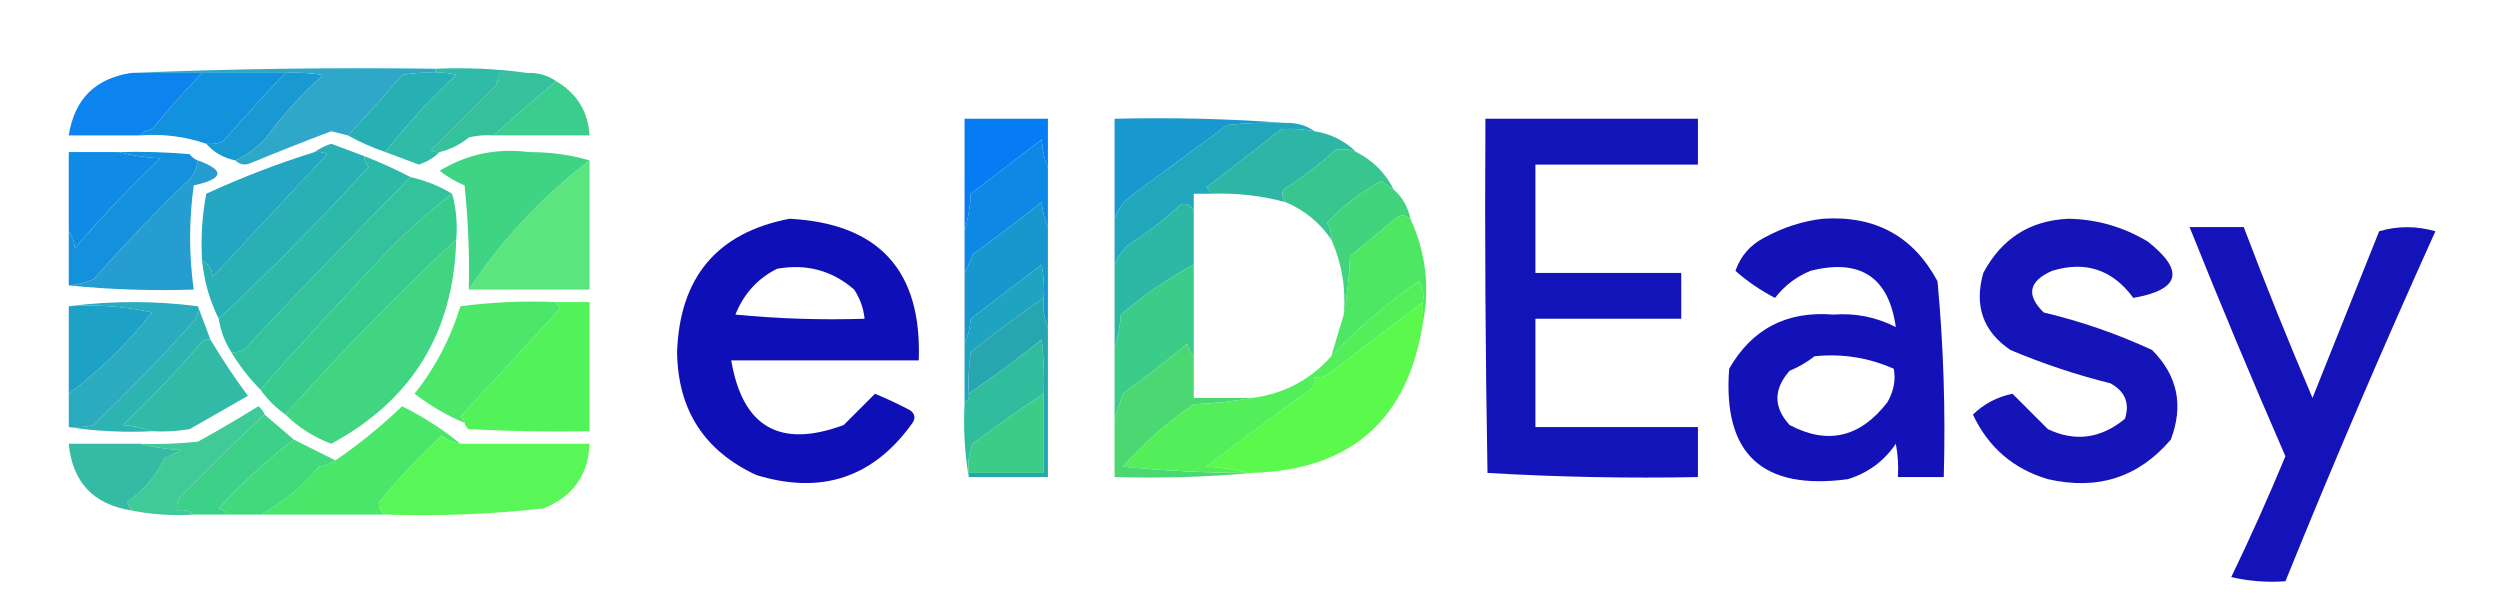 <?xml version="1.0" encoding="UTF-8"?>
<!DOCTYPE svg PUBLIC "-//W3C//DTD SVG 1.1//EN" "http://www.w3.org/Graphics/SVG/1.1/DTD/svg11.dtd">
<svg xmlns="http://www.w3.org/2000/svg" version="1.1" width="600px" height="147px" style="shape-rendering:geometricPrecision; text-rendering:geometricPrecision; image-rendering:optimizeQuality; fill-rule:evenodd; clip-rule:evenodd" xmlns:xlink="http://www.w3.org/1999/xlink">
<g><path style="opacity:1" fill="#1291dd" d="M 48.5,17.5 C 55.167,17.5 61.833,17.5 68.5,17.5C 63.391,22.873 58.391,28.373 53.5,34C 52.207,34.49 50.873,34.657 49.5,34.5C 44.356,32.736 39.023,32.069 33.5,32.5C 34.263,31.732 35.263,31.232 36.5,31C 40.337,26.331 44.337,21.831 48.5,17.5 Z"/></g>
<g><path style="opacity:1" fill="#1899d2" d="M 68.5,17.5 C 71.518,17.335 74.518,17.502 77.5,18C 72.271,22.725 67.604,27.892 63.5,33.5C 61.408,35.605 59.075,37.272 56.5,38.5C 53.669,37.921 51.336,36.588 49.5,34.5C 50.873,34.657 52.207,34.49 53.5,34C 58.391,28.373 63.391,22.873 68.5,17.5 Z"/></g>
<g><path style="opacity:1" fill="#2fa7c8" d="M 31.5,17.5 C 55.661,16.502 79.994,16.169 104.5,16.5C 104.5,16.833 104.5,17.167 104.5,17.5C 101.813,17.336 99.146,17.503 96.5,18C 92.267,23 87.933,27.834 83.5,32.5C 82.183,32.179 80.849,31.846 79.5,31.5C 73.133,33.901 66.799,36.401 60.5,39C 58.934,39.765 57.601,39.598 56.5,38.5C 59.075,37.272 61.408,35.605 63.5,33.5C 67.604,27.892 72.271,22.725 77.5,18C 74.518,17.502 71.518,17.335 68.5,17.5C 61.833,17.5 55.167,17.5 48.5,17.5C 42.833,17.5 37.167,17.5 31.5,17.5 Z"/></g>
<g><path style="opacity:1" fill="#27b0b4" d="M 104.5,17.5 C 106.199,17.34 107.866,17.506 109.5,18C 103.259,23.737 97.592,29.904 92.5,36.5C 89.318,35.406 86.318,34.072 83.5,32.5C 87.933,27.834 92.267,23 96.5,18C 99.146,17.503 101.813,17.336 104.5,17.5 Z"/></g>
<g><path style="opacity:0.998" fill="#30baa8" d="M 104.5,17.5 C 104.5,17.167 104.5,16.833 104.5,16.5C 112.019,16.175 119.352,16.508 126.5,17.5C 124.167,17.5 121.833,17.5 119.5,17.5C 119.649,18.552 119.483,19.552 119,20.5C 113.833,25.667 108.667,30.833 103.5,36C 104.094,36.464 104.761,36.631 105.5,36.5C 104.112,37.872 102.445,38.872 100.5,39.5C 97.81,38.493 95.144,37.493 92.5,36.5C 97.592,29.904 103.259,23.737 109.5,18C 107.866,17.506 106.199,17.34 104.5,17.5 Z"/></g>
<g><path style="opacity:0.997" fill="#0d83f0" d="M 31.5,17.5 C 37.167,17.5 42.833,17.5 48.5,17.5C 44.337,21.831 40.337,26.331 36.5,31C 35.263,31.232 34.263,31.732 33.5,32.5C 27.833,32.5 22.167,32.5 16.5,32.5C 17.848,23.819 22.848,18.819 31.5,17.5 Z"/></g>
<g><path style="opacity:0.995" fill="#34c19c" d="M 126.5,17.5 C 129.152,17.41 131.485,18.076 133.5,19.5C 128.259,23.766 123.259,28.099 118.5,32.5C 116.473,32.338 114.473,32.505 112.5,33C 110.423,34.705 108.09,35.872 105.5,36.5C 104.761,36.631 104.094,36.464 103.5,36C 108.667,30.833 113.833,25.667 119,20.5C 119.483,19.552 119.649,18.552 119.5,17.5C 121.833,17.5 124.167,17.5 126.5,17.5 Z"/></g>
<g><path style="opacity:0.997" fill="#3acd8e" d="M 133.5,19.5 C 138.458,22.414 141.124,26.747 141.5,32.5C 133.833,32.5 126.167,32.5 118.5,32.5C 123.259,28.099 128.259,23.766 133.5,19.5 Z"/></g>
<g><path style="opacity:0.925" fill="#0000b4" d="M 356.5,28.5 C 373.5,28.5 390.5,28.5 407.5,28.5C 407.5,32.167 407.5,35.833 407.5,39.5C 394.5,39.5 381.5,39.5 368.5,39.5C 368.5,48.167 368.5,56.833 368.5,65.5C 380.167,65.5 391.833,65.5 403.5,65.5C 403.5,69.167 403.5,72.833 403.5,76.5C 391.833,76.5 380.167,76.5 368.5,76.5C 368.5,85.167 368.5,93.833 368.5,102.5C 381.5,102.5 394.5,102.5 407.5,102.5C 407.5,106.5 407.5,110.5 407.5,114.5C 390.589,114.825 373.756,114.492 357,113.5C 356.5,85.169 356.333,56.835 356.5,28.5 Z"/></g>
<g><path style="opacity:1" fill="#1898cf" d="M 308.5,29.5 C 303.821,29.334 299.155,29.501 294.5,30C 286.833,35.667 279.167,41.333 271.5,47C 269.531,48.5 268.198,50.333 267.5,52.5C 267.5,44.5 267.5,36.5 267.5,28.5C 281.344,28.171 295.01,28.504 308.5,29.5 Z"/></g>
<g><path style="opacity:1" fill="#21a7bc" d="M 308.5,29.5 C 311.152,29.41 313.485,30.076 315.5,31.5C 312.824,30.992 310.157,30.825 307.5,31C 301.5,35.667 295.5,40.333 289.5,45C 290.056,45.383 290.389,45.883 290.5,46.5C 289.167,46.5 287.833,46.5 286.5,46.5C 286.5,47.833 286.5,49.167 286.5,50.5C 285.788,49.261 284.788,48.761 283.5,49C 279.452,52.716 275.118,56.05 270.5,59C 269.219,60.409 268.219,61.909 267.5,63.5C 267.5,59.833 267.5,56.167 267.5,52.5C 268.198,50.333 269.531,48.5 271.5,47C 279.167,41.333 286.833,35.667 294.5,30C 299.155,29.501 303.821,29.334 308.5,29.5 Z"/></g>
<g><path style="opacity:1" fill="#057cf4" d="M 251.5,40.5 C 250.686,38.369 250.186,36.036 250,33.5C 244.333,37.833 238.667,42.167 233,46.5C 232.819,49.695 232.319,52.695 231.5,55.5C 231.5,46.5 231.5,37.5 231.5,28.5C 238.167,28.5 244.833,28.5 251.5,28.5C 251.5,32.5 251.5,36.5 251.5,40.5 Z"/></g>
<g><path style="opacity:1" fill="#2db6a6" d="M 315.5,31.5 C 319.42,32.127 322.753,33.793 325.5,36.5C 323.863,35.782 322.197,35.615 320.5,36C 316.603,39.531 312.436,42.697 308,45.5C 307.53,46.577 307.697,47.577 308.5,48.5C 302.62,46.935 296.62,46.268 290.5,46.5C 290.389,45.883 290.056,45.383 289.5,45C 295.5,40.333 301.5,35.667 307.5,31C 310.157,30.825 312.824,30.992 315.5,31.5 Z"/></g>
<g><path style="opacity:1" fill="#0f8be5" d="M 28.5,36.5 C 31.641,37.321 34.975,37.821 38.5,38C 31.302,44.864 24.468,52.031 18,59.5C 17.79,57.942 17.29,56.608 16.5,55.5C 16.5,49.167 16.5,42.833 16.5,36.5C 20.5,36.5 24.5,36.5 28.5,36.5 Z"/></g>
<g><path style="opacity:1" fill="#1391dc" d="M 28.5,36.5 C 34.176,36.334 39.843,36.501 45.5,37C 46.044,37.717 46.711,38.217 47.5,38.5C 47.291,39.922 46.791,41.255 46,42.5C 37.83,50.337 29.997,58.504 22.5,67C 20.564,67.813 18.564,68.313 16.5,68.5C 16.5,64.167 16.5,59.833 16.5,55.5C 17.29,56.608 17.79,57.942 18,59.5C 24.468,52.031 31.302,44.864 38.5,38C 34.975,37.821 31.641,37.321 28.5,36.5 Z"/></g>
<g><path style="opacity:0.998" fill="#3fd483" d="M 141.5,38.5 C 130.008,47.319 120.341,57.652 112.5,69.5C 112.715,61.364 112.382,53.031 111.5,44.5C 109.336,43.586 107.336,42.419 105.5,41C 112.027,36.998 119.193,35.498 127,36.5C 132.216,36.506 137.049,37.173 141.5,38.5 Z"/></g>
<g><path style="opacity:0.999" fill="#28b0b4" d="M 87.5,37.5 C 87.414,38.496 87.748,39.329 88.5,40C 76.919,52.747 64.919,64.914 52.5,76.5C 50.324,72.172 48.99,67.506 48.5,62.5C 50.045,63.23 50.878,64.563 51,66.5C 60.167,56.667 69.333,46.833 78.5,37C 77.552,36.517 76.552,36.35 75.5,36.5C 76.641,35.661 77.975,34.994 79.5,34.5C 82.188,35.513 84.854,36.513 87.5,37.5 Z"/></g>
<g><path style="opacity:1" fill="#2db9a7" d="M 87.5,37.5 C 91.323,38.989 94.99,40.656 98.5,42.5C 85.034,56.134 71.7,69.968 58.5,84C 57.552,84.483 56.552,84.65 55.5,84.5C 53.94,82.046 52.94,79.38 52.5,76.5C 64.919,64.914 76.919,52.747 88.5,40C 87.748,39.329 87.414,38.496 87.5,37.5 Z"/></g>
<g><path style="opacity:1" fill="#39c68e" d="M 325.5,36.5 C 329.5,38.5 332.5,41.5 334.5,45.5C 333.518,44.859 332.518,44.193 331.5,43.5C 326.587,46.118 322.254,49.452 318.5,53.5C 319.246,54.736 319.579,56.069 319.5,57.5C 316.755,53.426 313.088,50.426 308.5,48.5C 307.697,47.577 307.53,46.577 308,45.5C 312.436,42.697 316.603,39.531 320.5,36C 322.197,35.615 323.863,35.782 325.5,36.5 Z"/></g>
<g><path style="opacity:1" fill="#23a6c1" d="M 75.5,36.5 C 76.552,36.35 77.552,36.517 78.5,37C 69.333,46.833 60.167,56.667 51,66.5C 50.878,64.563 50.045,63.23 48.5,62.5C 48.172,57.125 48.505,51.792 49.5,46.5C 57.966,42.598 66.633,39.265 75.5,36.5 Z"/></g>
<g><path style="opacity:1" fill="#0d88e5" d="M 251.5,40.5 C 251.5,45.167 251.5,49.833 251.5,54.5C 250.691,52.708 250.191,50.708 250,48.5C 244.59,52.788 239.09,56.955 233.5,61C 232.901,62.623 232.234,64.123 231.5,65.5C 231.5,62.167 231.5,58.833 231.5,55.5C 232.319,52.695 232.819,49.695 233,46.5C 238.667,42.167 244.333,37.833 250,33.5C 250.186,36.036 250.686,38.369 251.5,40.5 Z"/></g>
<g><path style="opacity:1" fill="#33c29b" d="M 98.5,42.5 C 102.127,43.321 105.46,44.654 108.5,46.5C 101.924,51.57 95.757,57.237 90,63.5C 80.627,73.37 71.46,83.37 62.5,93.5C 59.815,90.81 57.482,87.81 55.5,84.5C 56.552,84.65 57.552,84.483 58.5,84C 71.7,69.968 85.034,56.134 98.5,42.5 Z"/></g>
<g><path style="opacity:0.999" fill="#259dd1" d="M 47.5,38.5 C 54.064,40.891 53.731,42.891 46.5,44.5C 45.334,52.835 45.334,61.169 46.5,69.5C 36.319,69.827 26.319,69.494 16.5,68.5C 18.564,68.313 20.564,67.813 22.5,67C 29.997,58.504 37.83,50.337 46,42.5C 46.791,41.255 47.291,39.922 47.5,38.5 Z"/></g>
<g><path style="opacity:1" fill="#42d47c" d="M 334.5,45.5 C 336.588,47.336 337.921,49.669 338.5,52.5C 337.577,51.697 336.577,51.53 335.5,52C 331.667,55.167 327.833,58.333 324,61.5C 323.826,66.351 323.326,71.018 322.5,75.5C 323.051,69.195 322.051,63.195 319.5,57.5C 319.579,56.069 319.246,54.736 318.5,53.5C 322.254,49.452 326.587,46.118 331.5,43.5C 332.518,44.193 333.518,44.859 334.5,45.5 Z"/></g>
<g><path style="opacity:0.898" fill="#47e26f" d="M 141.5,38.5 C 141.5,48.833 141.5,59.167 141.5,69.5C 131.833,69.5 122.167,69.5 112.5,69.5C 120.341,57.652 130.008,47.319 141.5,38.5 Z"/></g>
<g><path style="opacity:0.997" fill="#38cb8e" d="M 108.5,46.5 C 109.482,49.962 109.815,53.629 109.5,57.5C 95.211,70.79 81.545,84.79 68.5,99.5C 66.167,97.833 64.167,95.833 62.5,93.5C 71.46,83.37 80.627,73.37 90,63.5C 95.757,57.237 101.924,51.57 108.5,46.5 Z"/></g>
<g><path style="opacity:0.939" fill="#0000b3" d="M 189.5,52.5 C 210.97,53.638 221.303,64.971 220.5,86.5C 205.5,86.5 190.5,86.5 175.5,86.5C 178.205,102.521 187.205,107.688 202.5,102C 205.022,99.478 207.522,96.978 210,94.5C 212.894,95.697 215.727,97.03 218.5,98.5C 219.583,99.365 219.749,100.365 219,101.5C 209.631,114.642 197.131,118.809 181.5,114C 169.01,108.197 162.676,98.364 162.5,84.5C 163.124,66.505 172.124,55.838 189.5,52.5 Z M 186.5,64.5 C 193.57,63.252 199.737,64.918 205,69.5C 206.411,71.65 207.245,73.984 207.5,76.5C 197.145,76.832 186.812,76.499 176.5,75.5C 178.494,70.511 181.827,66.844 186.5,64.5 Z"/></g>
<g><path style="opacity:0.928" fill="#0000b3" d="M 437.5,52.5 C 450.043,51.682 459.209,56.682 465,67.5C 466.453,83.096 466.953,98.762 466.5,114.5C 462.833,114.5 459.167,114.5 455.5,114.5C 455.664,111.813 455.497,109.146 455,106.5C 452.188,110.662 448.355,113.495 443.5,115C 422.94,117.768 413.44,108.935 415,88.5C 420.486,78.922 428.819,74.588 440,75.5C 445.326,75.101 450.326,76.101 455,78.5C 453.294,66.487 446.461,61.987 434.5,65C 431.078,66.425 428.245,68.592 426,71.5C 422.551,69.713 419.384,67.546 416.5,65C 417.76,61.406 420.093,58.739 423.5,57C 428.002,54.553 432.669,53.053 437.5,52.5 Z M 435.5,85.5 C 442.139,84.828 448.472,85.828 454.5,88.5C 455.015,91.157 454.515,93.823 453,96.5C 446.475,105 438.641,106.833 429.5,102C 425.607,97.742 425.607,93.409 429.5,89C 431.727,88.059 433.727,86.892 435.5,85.5 Z"/></g>
<g><path style="opacity:0.918" fill="#0000b3" d="M 496.5,52.5 C 503.322,52.637 509.655,54.471 515.5,58C 524.382,65.025 523.216,69.525 512,71.5C 507.024,64.707 500.524,62.54 492.5,65C 486.874,67.487 486.208,70.82 490.5,75C 499.465,77.127 508.132,80.127 516.5,84C 522.615,90.122 524.115,97.288 521,105.5C 513.273,114.569 503.439,117.735 491.5,115C 483.21,112.546 477.21,107.38 473.5,99.5C 476.125,96.936 479.292,95.269 483,94.5C 485.767,97.267 488.6,100.1 491.5,103C 498.047,106.099 504.214,105.266 510,100.5C 511.176,96.74 510.01,93.907 506.5,92C 498.284,89.947 490.284,87.28 482.5,84C 475.915,79.532 473.748,73.365 476,65.5C 480.398,57.223 487.232,52.889 496.5,52.5 Z"/></g>
<g><path style="opacity:0.925" fill="#0000b3" d="M 525.5,54.5 C 529.833,54.5 534.167,54.5 538.5,54.5C 543.697,68.251 549.197,81.917 555,95.5C 560.333,82.167 565.667,68.833 571,55.5C 575.45,54.2 579.95,54.2 584.5,55.5C 571.931,83.3 559.931,111.3 548.5,139.5C 544.116,139.826 539.783,139.492 535.5,138.5C 540.111,128.947 544.444,119.28 548.5,109.5C 540.542,91.254 532.875,72.921 525.5,54.5 Z"/></g>
<g><path style="opacity:1" fill="#4ee763" d="M 338.5,52.5 C 342.195,60.557 343.195,68.891 341.5,77.5C 341.5,75.833 341.5,74.167 341.5,72.5C 341.785,70.712 341.452,69.045 340.5,67.5C 332.829,72.818 325.829,78.818 319.5,85.5C 320.5,82.167 321.5,78.833 322.5,75.5C 323.326,71.018 323.826,66.351 324,61.5C 327.833,58.333 331.667,55.167 335.5,52C 336.577,51.53 337.577,51.697 338.5,52.5 Z"/></g>
<g><path style="opacity:1" fill="#1897cf" d="M 251.5,54.5 C 251.5,62.5 251.5,70.5 251.5,78.5C 250.532,76.393 250.198,74.059 250.5,71.5C 250.664,68.813 250.497,66.146 250,63.5C 244.333,67.833 238.667,72.167 233,76.5C 232.809,78.708 232.309,80.708 231.5,82.5C 231.5,76.833 231.5,71.167 231.5,65.5C 232.234,64.123 232.901,62.623 233.5,61C 239.09,56.955 244.59,52.788 250,48.5C 250.191,50.708 250.691,52.708 251.5,54.5 Z"/></g>
<g><path style="opacity:1" fill="#2db8a5" d="M 286.5,50.5 C 286.5,54.833 286.5,59.167 286.5,63.5C 280.319,66.823 274.486,70.823 269,75.5C 268.817,78.365 268.317,81.031 267.5,83.5C 267.5,76.833 267.5,70.167 267.5,63.5C 268.219,61.909 269.219,60.409 270.5,59C 275.118,56.05 279.452,52.716 283.5,49C 284.788,48.761 285.788,49.261 286.5,50.5 Z"/></g>
<g><path style="opacity:0.991" fill="#40d580" d="M 109.5,57.5 C 108.899,79.721 98.899,96.054 79.5,106.5C 75.299,104.906 71.632,102.572 68.5,99.5C 81.545,84.79 95.211,70.79 109.5,57.5 Z"/></g>
<g><path style="opacity:0.998" fill="#1da1c7" d="M 16.5,73.5 C 23.345,73.042 30.012,73.542 36.5,75C 30.606,82.395 23.94,88.895 16.5,94.5C 16.5,87.5 16.5,80.5 16.5,73.5 Z"/></g>
<g><path style="opacity:0.996" fill="#4be66a" d="M 133.5,72.5 C 133.611,73.117 133.944,73.617 134.5,74C 126.5,82.667 118.5,91.333 110.5,100C 111.056,100.383 111.389,100.883 111.5,101.5C 107.191,99.68 103.191,97.346 99.5,94.5C 104.471,88.226 108.138,81.226 110.5,73.5C 118.138,72.502 125.804,72.169 133.5,72.5 Z"/></g>
<g><path style="opacity:1" fill="#1ea3c1" d="M 250.5,71.5 C 244.563,75.592 238.729,79.925 233,84.5C 232.502,87.817 232.335,91.15 232.5,94.5C 232.672,95.492 232.338,96.158 231.5,96.5C 231.5,91.833 231.5,87.167 231.5,82.5C 232.309,80.708 232.809,78.708 233,76.5C 238.667,72.167 244.333,67.833 250,63.5C 250.497,66.146 250.664,68.813 250.5,71.5 Z"/></g>
<g><path style="opacity:1" fill="#3bcc8a" d="M 286.5,63.5 C 286.5,70.833 286.5,78.167 286.5,85.5C 285.732,84.737 285.232,83.737 285,82.5C 279.924,86.621 274.757,90.621 269.5,94.5C 268.831,96.631 268.165,98.631 267.5,100.5C 267.5,94.833 267.5,89.167 267.5,83.5C 268.317,81.031 268.817,78.365 269,75.5C 274.486,70.823 280.319,66.823 286.5,63.5 Z"/></g>
<g><path style="opacity:1" fill="#28a6af" d="M 250.5,71.5 C 250.198,74.059 250.532,76.393 251.5,78.5C 251.5,90.5 251.5,102.5 251.5,114.5C 245.167,114.5 238.833,114.5 232.5,114.5C 232.5,114.167 232.5,113.833 232.5,113.5C 238.5,113.5 244.5,113.5 250.5,113.5C 250.5,107.167 250.5,100.833 250.5,94.5C 250.666,90.154 250.499,85.821 250,81.5C 244.289,86.05 238.456,90.384 232.5,94.5C 232.335,91.15 232.502,87.817 233,84.5C 238.729,79.925 244.563,75.592 250.5,71.5 Z"/></g>
<g><path style="opacity:0.999" fill="#2eb3b3" d="M 47.5,73.5 C 48.488,76.076 49.488,78.743 50.5,81.5C 49.761,81.369 49.094,81.536 48.5,82C 42.532,88.969 36.199,95.636 29.5,102C 32.036,102.186 34.369,102.686 36.5,103.5C 29.646,103.824 22.979,103.491 16.5,102.5C 18.527,102.662 20.527,102.495 22.5,102C 31.031,93.803 39.197,85.303 47,76.5C 47.483,75.552 47.65,74.552 47.5,73.5 Z"/></g>
<g><path style="opacity:1" fill="#2aabbe" d="M 16.5,73.5 C 26.833,72.167 37.167,72.167 47.5,73.5C 47.65,74.552 47.483,75.552 47,76.5C 39.197,85.303 31.031,93.803 22.5,102C 20.527,102.495 18.527,102.662 16.5,102.5C 16.5,99.833 16.5,97.167 16.5,94.5C 23.94,88.895 30.606,82.395 36.5,75C 30.012,73.542 23.345,73.042 16.5,73.5 Z"/></g>
<g><path style="opacity:1" fill="#51f25a" d="M 133.5,72.5 C 136.167,72.5 138.833,72.5 141.5,72.5C 141.5,82.833 141.5,93.167 141.5,103.5C 131.828,103.666 122.161,103.5 112.5,103C 111.944,102.617 111.611,102.117 111.5,101.5C 111.389,100.883 111.056,100.383 110.5,100C 118.5,91.333 126.5,82.667 134.5,74C 133.944,73.617 133.611,73.117 133.5,72.5 Z"/></g>
<g><path style="opacity:0.999" fill="#5af94c" d="M 341.5,72.5 C 341.5,74.167 341.5,75.833 341.5,77.5C 337.868,100.792 324.202,112.792 300.5,113.5C 300.167,113.5 299.833,113.5 299.5,113.5C 296.359,112.679 293.025,112.179 289.5,112C 297.693,105.641 306.026,99.474 314.5,93.5C 315.386,92.675 315.719,91.675 315.5,90.5C 316.552,90.65 317.552,90.483 318.5,90C 326.197,84.158 333.863,78.324 341.5,72.5 Z"/></g>
<g><path style="opacity:1" fill="#31bba6" d="M 50.5,81.5 C 53.245,86.095 56.245,90.595 59.5,95C 54.833,97.667 50.167,100.333 45.5,103C 42.518,103.498 39.518,103.665 36.5,103.5C 34.369,102.686 32.036,102.186 29.5,102C 36.199,95.636 42.532,88.969 48.5,82C 49.094,81.536 49.761,81.369 50.5,81.5 Z"/></g>
<g><path style="opacity:1" fill="#4bd873" d="M 286.5,85.5 C 286.5,88.833 286.5,92.167 286.5,95.5C 291.167,95.5 295.833,95.5 300.5,95.5C 296.018,96.326 291.351,96.826 286.5,97C 280.189,101.314 274.522,106.314 269.5,112C 279.478,112.989 289.478,113.489 299.5,113.5C 299.833,113.5 300.167,113.5 300.5,113.5C 289.679,114.495 278.679,114.828 267.5,114.5C 267.5,109.833 267.5,105.167 267.5,100.5C 268.165,98.631 268.831,96.631 269.5,94.5C 274.757,90.621 279.924,86.621 285,82.5C 285.232,83.737 285.732,84.737 286.5,85.5 Z"/></g>
<g><path style="opacity:1" fill="#52ef5a" d="M 341.5,72.5 C 333.863,78.324 326.197,84.158 318.5,90C 317.552,90.483 316.552,90.65 315.5,90.5C 315.719,91.675 315.386,92.675 314.5,93.5C 306.026,99.474 297.693,105.641 289.5,112C 293.025,112.179 296.359,112.679 299.5,113.5C 289.478,113.489 279.478,112.989 269.5,112C 274.522,106.314 280.189,101.314 286.5,97C 291.351,96.826 296.018,96.326 300.5,95.5C 308.125,94.522 314.458,91.189 319.5,85.5C 325.829,78.818 332.829,72.818 340.5,67.5C 341.452,69.045 341.785,70.712 341.5,72.5 Z"/></g>
<g><path style="opacity:1" fill="#30bd9e" d="M 250.5,94.5 C 244.716,98.235 239.05,102.235 233.5,106.5C 232.526,108.743 232.192,111.076 232.5,113.5C 232.5,113.833 232.5,114.167 232.5,114.5C 231.51,108.69 231.177,102.69 231.5,96.5C 232.338,96.158 232.672,95.492 232.5,94.5C 238.456,90.384 244.289,86.05 250,81.5C 250.499,85.821 250.666,90.154 250.5,94.5 Z"/></g>
<g><path style="opacity:0.998" fill="#4ae66a" d="M 110.5,106.5 C 108.83,106.249 107.33,105.582 106,104.5C 100.606,109.558 95.606,114.891 91,120.5C 90.761,121.788 91.261,122.788 92.5,123.5C 82.5,123.5 72.5,123.5 62.5,123.5C 67.771,120.76 72.438,116.927 76.5,112C 78.058,111.79 79.391,111.29 80.5,110.5C 86.13,106.665 91.463,102.331 96.5,97.5C 101.571,100.026 106.238,103.026 110.5,106.5 Z"/></g>
<g><path style="opacity:0.998" fill="#3cd089" d="M 63.5,99.5 C 65.859,101.529 68.192,103.529 70.5,105.5C 64.065,110.432 58.065,115.932 52.5,122C 53.416,122.278 54.083,122.778 54.5,123.5C 51.833,123.5 49.167,123.5 46.5,123.5C 45.432,122.566 44.099,122.232 42.5,122.5C 42.35,121.448 42.517,120.448 43,119.5C 49.818,112.511 56.652,105.845 63.5,99.5 Z"/></g>
<g><path style="opacity:1" fill="#3bcd88" d="M 250.5,94.5 C 250.5,100.833 250.5,107.167 250.5,113.5C 244.5,113.5 238.5,113.5 232.5,113.5C 232.192,111.076 232.526,108.743 233.5,106.5C 239.05,102.235 244.716,98.235 250.5,94.5 Z"/></g>
<g><path style="opacity:0.993" fill="#3fca97" d="M 63.5,99.5 C 56.652,105.845 49.818,112.511 43,119.5C 42.517,120.448 42.35,121.448 42.5,122.5C 44.099,122.232 45.432,122.566 46.5,123.5C 41.305,123.821 36.305,123.487 31.5,122.5C 31.196,121.85 30.863,121.183 30.5,120.5C 34.434,117.738 37.434,114.238 39.5,110C 40.833,109.333 42.167,108.667 43.5,108C 39.975,107.821 36.641,107.321 33.5,106.5C 38.178,106.666 42.845,106.499 47.5,106C 52.416,103.293 57.249,100.459 62,97.5C 62.717,98.044 63.217,98.711 63.5,99.5 Z"/></g>
<g><path style="opacity:0.978" fill="#55f754" d="M 110.5,106.5 C 120.833,106.5 131.167,106.5 141.5,106.5C 141.19,113.987 137.523,119.154 130.5,122C 117.894,123.42 105.228,123.92 92.5,123.5C 91.261,122.788 90.761,121.788 91,120.5C 95.606,114.891 100.606,109.558 106,104.5C 107.33,105.582 108.83,106.249 110.5,106.5 Z"/></g>
<g><path style="opacity:1" fill="#35baa3" d="M 33.5,106.5 C 36.641,107.321 39.975,107.821 43.5,108C 42.167,108.667 40.833,109.333 39.5,110C 37.434,114.238 34.434,117.738 30.5,120.5C 30.863,121.183 31.196,121.85 31.5,122.5C 22.386,121.052 17.386,115.719 16.5,106.5C 22.167,106.5 27.833,106.5 33.5,106.5 Z"/></g>
<g><path style="opacity:0.996" fill="#42d97d" d="M 70.5,105.5 C 73.85,107.196 77.183,108.863 80.5,110.5C 79.391,111.29 78.058,111.79 76.5,112C 72.438,116.927 67.771,120.76 62.5,123.5C 59.833,123.5 57.167,123.5 54.5,123.5C 54.083,122.778 53.416,122.278 52.5,122C 58.065,115.932 64.065,110.432 70.5,105.5 Z"/></g>
</svg>
